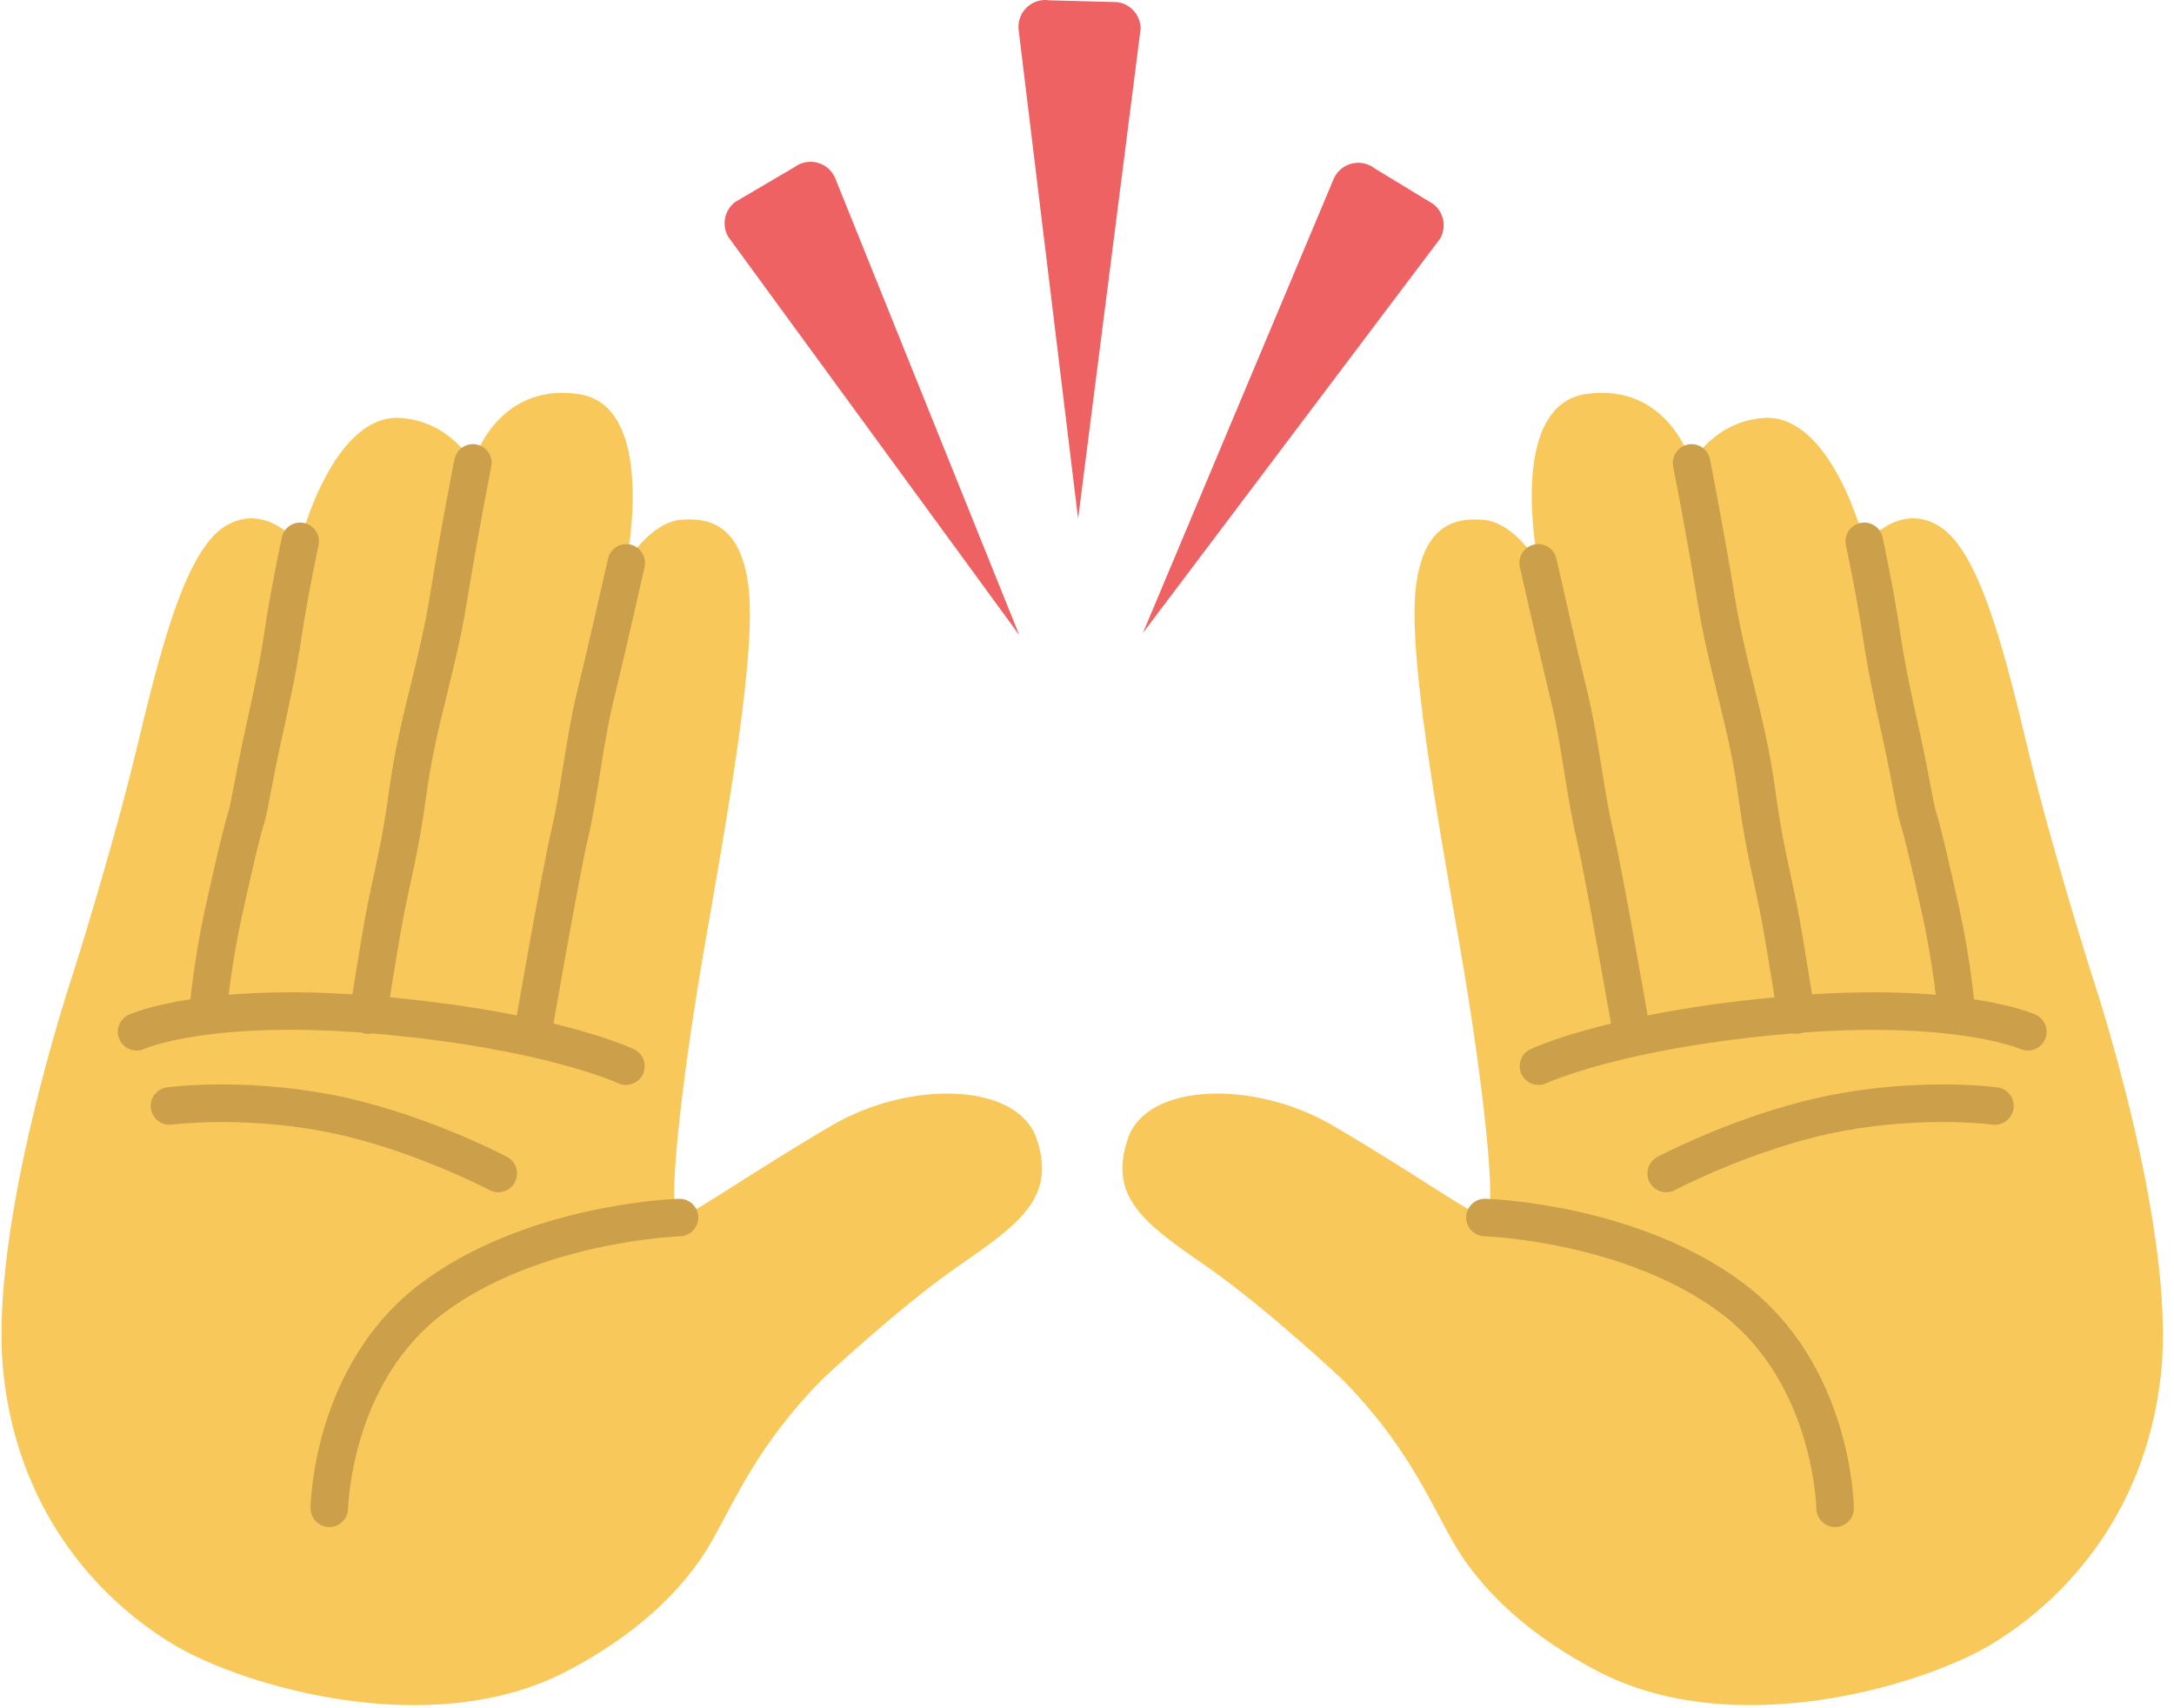 <?xml version="1.0" encoding="UTF-8"?>
<svg width="126px" height="99px" viewBox="0 0 126 99" version="1.1" xmlns="http://www.w3.org/2000/svg" xmlns:xlink="http://www.w3.org/1999/xlink">
    <!-- Generator: Sketch 52.6 (67491) - http://www.bohemiancoding.com/sketch -->
    <title>emoji-raising-hands</title>
    <desc>Created with Sketch.</desc>
    <g id="Page-1" stroke="none" stroke-width="1" fill="none" fill-rule="evenodd">
        <g id="emojis" transform="translate(-37, -850)">
            <g id="raising-hands" transform="translate(36, 850)">
                <path d="M5.241,56.4 C5.241,56.4 0.294,71.079 1.197,79.579 C2.101,88.079 7.203,93.019 11.12,95.346 C15.038,97.673 25.891,100.974 33.803,96.877 C37.663,94.879 40.597,92.248 42.257,89.316 C43.65,86.857 44.929,83.74 48.618,79.973 C48.618,79.973 53.078,75.761 56.653,73.298 C60.229,70.835 62.187,69.327 61.088,66.016 C59.991,62.706 53.717,62.595 49.253,65.2 C44.788,67.804 41.207,70.34 40.383,70.56 C39.561,70.78 40.502,62.535 41.826,54.908 C43.151,47.28 44.852,37.859 44.384,34.02 C43.917,30.18 41.865,30.023 40.488,30.124 C38.675,30.258 37.299,32.621 37.299,32.621 C37.299,32.621 39.17,23.482 34.503,22.831 C29.746,22.167 28.407,26.827 28.407,26.827 C28.407,26.827 27.106,24.438 24.252,24.223 C20.236,23.921 18.352,31.548 18.352,31.548 C18.352,31.548 16.428,29.042 14.061,30.49 C11.694,31.939 10.252,37.851 8.874,43.575 C7.496,49.298 5.241,56.4 5.241,56.4" id="Fill-1" fill="#F9C85A"></path>
                <path d="M31.915,60.752 C31.853,60.752 31.79,60.747 31.728,60.736 C31.137,60.633 30.74,60.071 30.843,59.479 C30.907,59.108 32.427,50.354 32.969,48.058 C33.218,47.008 33.42,45.751 33.635,44.42 C33.874,42.941 34.12,41.412 34.447,40.092 C35.04,37.7 36.227,32.434 36.239,32.382 C36.369,31.797 36.951,31.425 37.537,31.56 C38.123,31.692 38.491,32.273 38.359,32.859 C38.348,32.913 37.156,38.2 36.557,40.615 C36.251,41.847 36.012,43.331 35.781,44.766 C35.56,46.137 35.351,47.431 35.085,48.558 C34.557,50.79 33.001,59.76 32.985,59.85 C32.893,60.379 32.434,60.752 31.915,60.752" id="Fill-5" fill="#CC9F4A"></path>
                <path d="M22.345,59.914 C22.301,59.914 22.257,59.911 22.212,59.906 C21.617,59.833 21.193,59.294 21.265,58.697 C21.269,58.668 21.361,57.914 21.969,54.283 C22.234,52.705 22.465,51.644 22.688,50.617 C22.979,49.278 23.253,48.012 23.563,45.733 C23.865,43.505 24.348,41.541 24.815,39.64 C25.208,38.041 25.614,36.389 25.902,34.607 C26.534,30.697 27.333,26.656 27.341,26.616 C27.458,26.026 28.037,25.644 28.618,25.76 C29.208,25.877 29.59,26.449 29.474,27.038 C29.466,27.078 28.674,31.082 28.048,34.954 C27.746,36.823 27.329,38.519 26.926,40.159 C26.451,42.089 26.003,43.912 25.716,46.025 C25.396,48.391 25.112,49.696 24.812,51.078 C24.595,52.08 24.369,53.116 24.113,54.643 C23.521,58.178 23.427,58.929 23.423,58.96 C23.356,59.51 22.886,59.914 22.345,59.914" id="Fill-7" fill="#CC9F4A"></path>
                <path d="M13.081,59.494 C13.049,59.494 13.016,59.492 12.984,59.489 C12.387,59.437 11.945,58.909 11.997,58.312 C12.006,58.204 12.234,55.646 12.891,52.65 C13.505,49.841 13.991,47.821 14.222,47.109 C14.308,46.844 14.433,46.189 14.577,45.431 C14.72,44.685 14.895,43.767 15.123,42.717 L15.307,41.876 C15.716,40.008 16.039,38.532 16.341,36.516 C16.693,34.154 17.309,31.265 17.335,31.144 C17.461,30.556 18.045,30.186 18.625,30.308 C19.213,30.433 19.587,31.01 19.461,31.598 C19.455,31.627 18.833,34.543 18.491,36.837 C18.178,38.926 17.832,40.509 17.431,42.341 L17.247,43.179 C17.023,44.208 16.852,45.107 16.713,45.837 C16.536,46.769 16.418,47.385 16.29,47.781 C16.129,48.274 15.711,49.933 15.015,53.115 C14.389,55.969 14.164,58.477 14.162,58.502 C14.113,59.067 13.638,59.494 13.081,59.494" id="Fill-9" fill="#CC9F4A"></path>
                <path d="M37.278,62.877 C37.122,62.877 36.962,62.843 36.812,62.771 C36.772,62.752 32.419,60.751 22.833,59.912 C13.275,59.077 9.403,60.769 9.365,60.786 C8.817,61.033 8.174,60.791 7.926,60.244 C7.678,59.697 7.921,59.054 8.467,58.806 C8.644,58.725 12.895,56.861 23.023,57.747 C33.059,58.625 37.559,60.719 37.746,60.809 C38.288,61.066 38.518,61.714 38.26,62.257 C38.075,62.649 37.685,62.877 37.278,62.877" id="Fill-11" fill="#CC9F4A"></path>
                <path d="M20.087,88.498 L20.072,88.498 C19.472,88.489 18.993,87.998 19,87.398 C19.005,87.059 19.175,79.026 25.421,74.354 C31.514,69.797 39.992,69.484 40.35,69.474 C40.362,69.473 40.373,69.473 40.384,69.473 C40.968,69.473 41.45,69.937 41.47,70.525 C41.489,71.125 41.018,71.627 40.418,71.646 C40.337,71.649 32.258,71.956 26.723,76.095 C21.35,80.113 21.175,87.355 21.174,87.427 C21.165,88.021 20.68,88.498 20.087,88.498" id="Fill-13" fill="#CC9F4A"></path>
                <path d="M29.878,69.095 C29.707,69.095 29.533,69.054 29.372,68.969 C29.325,68.944 24.598,66.467 19.654,65.548 C14.913,64.667 11.006,65.168 10.966,65.173 C10.381,65.256 9.825,64.834 9.746,64.239 C9.666,63.645 10.083,63.099 10.678,63.018 C10.85,62.994 14.95,62.463 20.052,63.411 C25.33,64.393 30.184,66.939 30.388,67.047 C30.919,67.328 31.121,67.986 30.841,68.516 C30.646,68.885 30.269,69.095 29.878,69.095" id="Fill-15" fill="#CC9F4A"></path>
                <path d="M122.205,56.4 C122.205,56.4 127.152,71.079 126.249,79.579 C125.346,88.079 120.243,93.019 116.326,95.346 C112.407,97.673 101.556,100.974 93.643,96.877 C89.783,94.879 86.849,92.248 85.189,89.316 C83.796,86.857 82.518,83.74 78.828,79.973 C78.828,79.973 74.368,75.761 70.793,73.298 C67.217,70.835 65.259,69.327 66.357,66.016 C67.455,62.706 73.728,62.595 78.193,65.2 C82.657,67.804 86.239,70.34 87.063,70.56 C87.886,70.78 86.945,62.535 85.621,54.908 C84.296,47.28 82.594,37.859 83.062,34.02 C83.53,30.18 85.581,30.023 86.958,30.124 C88.771,30.258 90.147,32.621 90.147,32.621 C90.147,32.621 88.276,23.482 92.943,22.831 C97.7,22.167 99.039,26.827 99.039,26.827 C99.039,26.827 100.34,24.438 103.195,24.223 C107.21,23.921 109.094,31.548 109.094,31.548 C109.094,31.548 111.018,29.042 113.385,30.49 C115.752,31.939 117.195,37.851 118.572,43.575 C119.949,49.298 122.205,56.4 122.205,56.4" id="Fill-17" fill="#F9C85A"></path>
                <path d="M95.532,60.752 C95.013,60.752 94.553,60.379 94.462,59.851 C94.446,59.76 92.889,50.79 92.361,48.558 C92.095,47.431 91.887,46.137 91.665,44.766 C91.434,43.331 91.195,41.847 90.889,40.614 C90.291,38.2 89.098,32.913 89.087,32.86 C88.955,32.273 89.323,31.692 89.908,31.56 C90.501,31.424 91.077,31.796 91.207,32.381 C91.219,32.434 92.407,37.7 92.999,40.092 C93.326,41.412 93.573,42.941 93.811,44.42 C94.027,45.751 94.229,47.008 94.477,48.058 C95.019,50.354 96.54,59.107 96.603,59.479 C96.706,60.071 96.31,60.633 95.719,60.736 C95.656,60.747 95.593,60.752 95.532,60.752" id="Fill-21" fill="#CC9F4A"></path>
                <path d="M105.101,59.915 C104.558,59.915 104.089,59.509 104.023,58.957 C104.019,58.928 103.925,58.176 103.333,54.643 C103.077,53.116 102.852,52.08 102.635,51.078 C102.335,49.696 102.051,48.391 101.73,46.025 C101.443,43.912 100.995,42.087 100.52,40.156 C100.117,38.517 99.7,36.821 99.398,34.954 C98.772,31.081 97.981,27.078 97.973,27.038 C97.857,26.449 98.24,25.877 98.829,25.76 C99.412,25.645 99.989,26.026 100.106,26.616 C100.114,26.657 100.911,30.696 101.544,34.607 C101.832,36.387 102.238,38.04 102.631,39.638 C103.098,41.539 103.582,43.504 103.884,45.733 C104.193,48.012 104.468,49.278 104.759,50.617 C104.982,51.644 105.212,52.705 105.477,54.283 C106.085,57.915 106.177,58.668 106.181,58.699 C106.253,59.295 105.827,59.836 105.231,59.907 C105.187,59.912 105.144,59.915 105.101,59.915" id="Fill-23" fill="#CC9F4A"></path>
                <path d="M114.365,59.494 C113.808,59.494 113.333,59.067 113.284,58.502 C113.282,58.477 113.057,55.968 112.433,53.115 C111.735,49.934 111.317,48.274 111.156,47.781 C111.028,47.383 110.909,46.764 110.73,45.826 C110.592,45.099 110.422,44.203 110.199,43.179 L110.02,42.359 C109.617,40.52 109.269,38.933 108.956,36.837 C108.613,34.541 107.992,31.627 107.985,31.598 C107.86,31.01 108.235,30.433 108.822,30.308 C109.406,30.186 109.986,30.556 110.112,31.144 C110.138,31.265 110.753,34.154 111.106,36.516 C111.408,38.539 111.733,40.02 112.143,41.894 L112.324,42.717 C112.551,43.762 112.725,44.676 112.867,45.419 C113.012,46.183 113.138,46.842 113.225,47.109 C113.456,47.823 113.941,49.842 114.556,52.65 C115.212,55.646 115.44,58.205 115.449,58.312 C115.501,58.909 115.059,59.437 114.462,59.489 C114.429,59.492 114.397,59.494 114.365,59.494" id="Fill-25" fill="#CC9F4A"></path>
                <path d="M90.169,62.876 C89.762,62.876 89.371,62.646 89.186,62.254 C88.929,61.712 89.159,61.065 89.701,60.808 C89.886,60.719 94.388,58.625 104.423,57.747 C114.545,56.862 118.802,58.725 118.979,58.806 C119.526,59.054 119.768,59.697 119.521,60.244 C119.273,60.789 118.636,61.032 118.087,60.788 C118.027,60.762 114.043,59.087 104.613,59.912 C95.028,60.751 90.674,62.752 90.631,62.773 C90.482,62.843 90.324,62.876 90.169,62.876" id="Fill-27" fill="#CC9F4A"></path>
                <path d="M107.359,88.499 C106.766,88.499 106.281,88.022 106.272,87.427 C106.272,87.355 106.096,80.113 100.723,76.095 C95.175,71.944 87.11,71.649 87.028,71.646 C86.429,71.628 85.957,71.126 85.976,70.526 C85.995,69.938 86.478,69.473 87.062,69.473 C87.073,69.473 87.085,69.473 87.096,69.473 C87.454,69.484 95.933,69.797 102.025,74.354 C108.271,79.026 108.442,87.059 108.446,87.398 C108.454,87.999 107.973,88.491 107.373,88.499 L107.359,88.499 Z" id="Fill-29" fill="#CC9F4A"></path>
                <path d="M97.568,69.095 C97.178,69.095 96.801,68.885 96.606,68.516 C96.326,67.986 96.528,67.328 97.059,67.047 C97.263,66.939 102.117,64.393 107.394,63.411 C112.497,62.463 116.597,62.995 116.768,63.018 C117.363,63.099 117.78,63.645 117.7,64.239 C117.621,64.834 117.064,65.255 116.48,65.173 C116.439,65.168 112.531,64.666 107.792,65.548 C102.836,66.47 98.123,68.944 98.075,68.969 C97.913,69.054 97.739,69.095 97.568,69.095" id="Fill-31" fill="#CC9F4A"></path>
                <path d="M61.807,0.017 L65.777,0.124 C66.55,0.238 67.119,0.907 67.106,1.688 L63.484,30.06 L60.032,1.683 C59.961,0.827 60.597,0.075 61.453,0.005 C61.572,-0.004 61.69,-0.001 61.807,0.017" id="Fill-33" fill="#EE6263"></path>
                <path d="M80.681,9.765 L84.075,11.828 C84.69,12.309 84.853,13.173 84.454,13.845 L67.239,36.686 L78.312,10.332 C78.675,9.554 79.601,9.217 80.379,9.58 C80.487,9.63 80.588,9.692 80.681,9.765" id="Fill-35" fill="#EE6263"></path>
                <path d="M47.034,9.693 L43.61,11.705 C42.988,12.178 42.813,13.038 43.201,13.716 L60.077,36.811 L49.394,10.295 C49.042,9.511 48.122,9.161 47.338,9.513 C47.23,9.561 47.128,9.621 47.034,9.693" id="Fill-37" fill="#EE6263"></path>
            </g>
        </g>
    </g>
</svg>